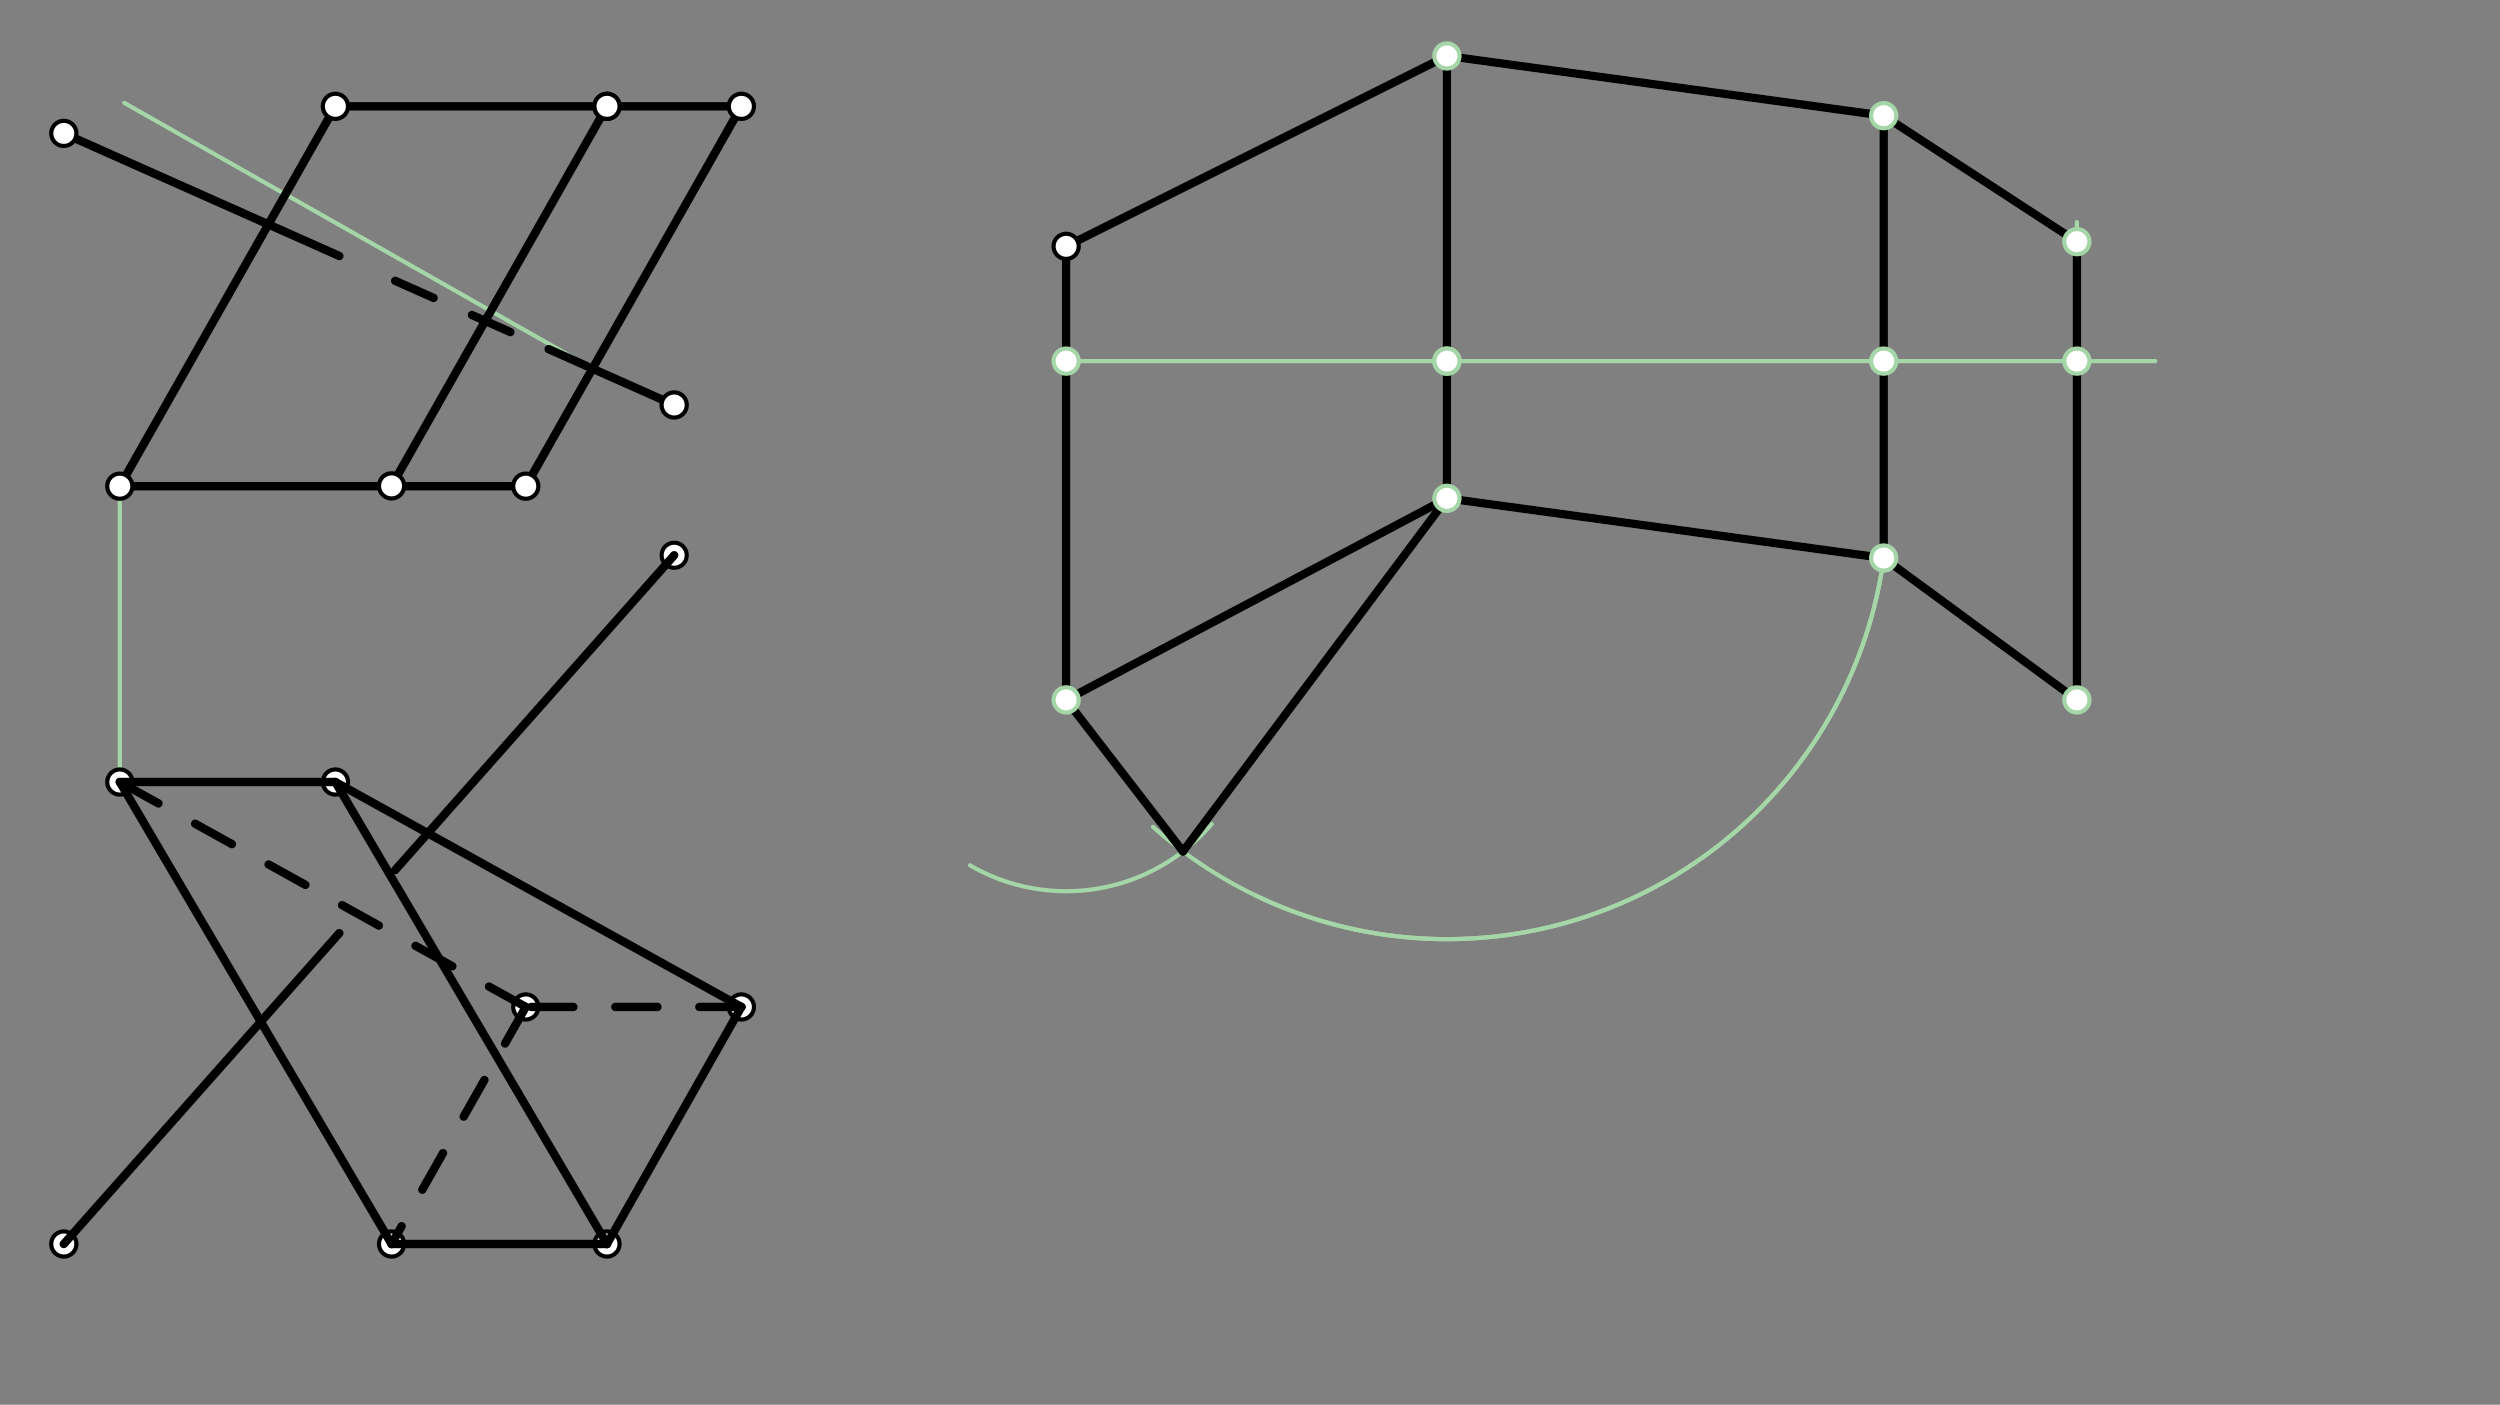 <svg xmlns="http://www.w3.org/2000/svg" class="svg--1it" height="100%" preserveAspectRatio="xMidYMid meet" viewBox="0 0 595.276 334.488" width="100%"><rect x="0" y="0" width="595.276" height="334.488" fill="#808080" stroke="none"/><defs><marker id="marker-arrow" markerHeight="16" markerUnits="userSpaceOnUse" markerWidth="24" orient="auto-start-reverse" refX="24" refY="4" viewBox="0 0 24 8"><path d="M 0 0 L 24 4 L 0 8 z" stroke="inherit"></path></marker></defs><g class="aux-layer--1FB"><g class="element--2qn"><line stroke="#A5D6A7" stroke-dasharray="none" stroke-linecap="round" stroke-width="1" x1="28.528" x2="28.528" y1="115.764" y2="186.208"></line></g><g class="element--2qn"><line stroke="#A5D6A7" stroke-dasharray="none" stroke-linecap="round" stroke-width="1" x1="253.861" x2="253.861" y1="166.653" y2="58.653"></line></g><g class="element--2qn"><line stroke="#A5D6A7" stroke-dasharray="none" stroke-linecap="round" stroke-width="1" x1="29.588" x2="141.079" y1="24.498" y2="87.777"></line></g><g class="element--2qn"><line stroke="#A5D6A7" stroke-dasharray="none" stroke-linecap="round" stroke-width="1" x1="253.861" x2="513.194" y1="85.986" y2="85.986"></line></g><g class="element--2qn"><line stroke="#A5D6A7" stroke-dasharray="none" stroke-linecap="round" stroke-width="1" x1="344.528" x2="344.528" y1="85.986" y2="13.319"></line></g><g class="element--2qn"><line stroke="#A5D6A7" stroke-dasharray="none" stroke-linecap="round" stroke-width="1" x1="344.528" x2="344.528" y1="118.653" y2="85.986"></line></g><g class="element--2qn"><line stroke="#A5D6A7" stroke-dasharray="none" stroke-linecap="round" stroke-width="1" x1="448.528" x2="448.528" y1="85.986" y2="132.875"></line></g><g class="element--2qn"><line stroke="#A5D6A7" stroke-dasharray="none" stroke-linecap="round" stroke-width="1" x1="448.528" x2="448.528" y1="85.986" y2="27.542"></line></g><g class="element--2qn"><line stroke="#A5D6A7" stroke-dasharray="none" stroke-linecap="round" stroke-width="1" x1="494.528" x2="494.528" y1="85.986" y2="166.875"></line></g><g class="element--2qn"><line stroke="#A5D6A7" stroke-dasharray="none" stroke-linecap="round" stroke-width="1" x1="494.528" x2="494.528" y1="85.986" y2="52.875"></line></g><g class="element--2qn"><line stroke="#A5D6A7" stroke-dasharray="none" stroke-linecap="round" stroke-width="2" x1="344.528" x2="253.861" y1="13.319" y2="58.653"></line></g><g class="element--2qn"><line stroke="#A5D6A7" stroke-dasharray="none" stroke-linecap="round" stroke-width="2" x1="253.861" x2="344.528" y1="166.653" y2="118.653"></line></g><g class="element--2qn"><line stroke="#A5D6A7" stroke-dasharray="none" stroke-linecap="round" stroke-width="2" x1="344.528" x2="448.528" y1="118.653" y2="132.875"></line></g><g class="element--2qn"><line stroke="#A5D6A7" stroke-dasharray="none" stroke-linecap="round" stroke-width="2" x1="448.528" x2="494.528" y1="132.875" y2="166.653"></line></g><g class="element--2qn"><line stroke="#A5D6A7" stroke-dasharray="none" stroke-linecap="round" stroke-width="2" x1="448.528" x2="494.528" y1="27.542" y2="57.542"></line></g><g class="element--2qn"><line stroke="#A5D6A7" stroke-dasharray="none" stroke-linecap="round" stroke-width="2" x1="448.528" x2="344.528" y1="27.542" y2="13.319"></line></g><g class="element--2qn"><line stroke="#A5D6A7" stroke-dasharray="none" stroke-linecap="round" stroke-width="2" x1="253.861" x2="253.861" y1="58.653" y2="166.653"></line></g><g class="element--2qn"><line stroke="#A5D6A7" stroke-dasharray="none" stroke-linecap="round" stroke-width="2" x1="344.528" x2="344.528" y1="13.319" y2="118.653"></line></g><g class="element--2qn"><line stroke="#A5D6A7" stroke-dasharray="none" stroke-linecap="round" stroke-width="2" x1="448.528" x2="448.528" y1="27.542" y2="132.875"></line></g><g class="element--2qn"><line stroke="#A5D6A7" stroke-dasharray="none" stroke-linecap="round" stroke-width="2" x1="494.528" x2="494.528" y1="57.542" y2="166.653"></line></g><g class="element--2qn"><path d="M 448.528 132.875 A 104.968 104.968 0 0 1 298.912 213.191" fill="none" stroke="#A5D6A7" stroke-dasharray="none" stroke-linecap="round" stroke-width="1"></path></g><g class="element--2qn"><path d="M 288.528 196.208 A 45.556 45.556 0 0 1 230.957 206.032" fill="none" stroke="#A5D6A7" stroke-dasharray="none" stroke-linecap="round" stroke-width="1"></path></g><g class="element--2qn"><path d="M 448.528 132.875 A 104.968 104.968 0 0 1 274.548 196.89" fill="none" stroke="#A5D6A7" stroke-dasharray="none" stroke-linecap="round" stroke-width="1"></path></g><g class="element--2qn"><line stroke="#A5D6A7" stroke-dasharray="none" stroke-linecap="round" stroke-width="2" x1="344.528" x2="281.681" y1="118.653" y2="202.727"></line></g><g class="element--2qn"><line stroke="#A5D6A7" stroke-dasharray="none" stroke-linecap="round" stroke-width="2" x1="281.681" x2="253.861" y1="202.727" y2="166.653"></line></g><g class="element--2qn"><line stroke="#000000" stroke-dasharray="none" stroke-linecap="round" stroke-width="2" x1="253.861" x2="253.861" y1="166.653" y2="58.653"></line></g><g class="element--2qn"><line stroke="#000000" stroke-dasharray="none" stroke-linecap="round" stroke-width="2" x1="253.861" x2="344.528" y1="58.653" y2="13.319"></line></g><g class="element--2qn"><line stroke="#000000" stroke-dasharray="none" stroke-linecap="round" stroke-width="2" x1="344.528" x2="448.528" y1="13.319" y2="27.542"></line></g><g class="element--2qn"><line stroke="#000000" stroke-dasharray="none" stroke-linecap="round" stroke-width="2" x1="448.528" x2="494.528" y1="27.542" y2="57.542"></line></g><g class="element--2qn"><line stroke="#000000" stroke-dasharray="none" stroke-linecap="round" stroke-width="2" x1="494.528" x2="494.528" y1="57.542" y2="166.653"></line></g><g class="element--2qn"><line stroke="#000000" stroke-dasharray="none" stroke-linecap="round" stroke-width="2" x1="494.528" x2="448.528" y1="166.653" y2="132.875"></line></g><g class="element--2qn"><line stroke="#000000" stroke-dasharray="none" stroke-linecap="round" stroke-width="2" x1="448.528" x2="344.528" y1="132.875" y2="118.653"></line></g><g class="element--2qn"><line stroke="#000000" stroke-dasharray="none" stroke-linecap="round" stroke-width="2" x1="344.528" x2="281.681" y1="118.653" y2="202.727"></line></g><g class="element--2qn"><line stroke="#000000" stroke-dasharray="none" stroke-linecap="round" stroke-width="2" x1="281.681" x2="253.861" y1="202.727" y2="166.653"></line></g><g class="element--2qn"><line stroke="#000000" stroke-dasharray="none" stroke-linecap="round" stroke-width="2" x1="253.861" x2="344.528" y1="166.653" y2="118.653"></line></g><g class="element--2qn"><line stroke="#000000" stroke-dasharray="none" stroke-linecap="round" stroke-width="2" x1="344.528" x2="344.528" y1="118.653" y2="13.319"></line></g><g class="element--2qn"><line stroke="#000000" stroke-dasharray="none" stroke-linecap="round" stroke-width="2" x1="448.528" x2="448.528" y1="27.542" y2="132.875"></line></g><g class="element--2qn"><circle cx="160.528" cy="132.208" r="3" stroke="#BDBDBD" stroke-width="1" fill="#ffffff"></circle>}</g><g class="element--2qn"><circle cx="160.528" cy="132.208" r="3" stroke="#000000" stroke-width="1" fill="#ffffff"></circle>}</g><g class="element--2qn"><circle cx="28.528" cy="186.208" r="3" stroke="#000000" stroke-width="1" fill="#ffffff"></circle>}</g><g class="element--2qn"><circle cx="79.861" cy="186.208" r="3" stroke="#000000" stroke-width="1" fill="#ffffff"></circle>}</g><g class="element--2qn"><circle cx="15.194" cy="296.208" r="3" stroke="#000000" stroke-width="1" fill="#ffffff"></circle>}</g><g class="element--2qn"><circle cx="144.528" cy="296.208" r="3" stroke="#000000" stroke-width="1" fill="#ffffff"></circle>}</g><g class="element--2qn"><circle cx="93.234" cy="296.208" r="3" stroke="#000000" stroke-width="1" fill="#ffffff"></circle>}</g><g class="element--2qn"><circle cx="176.528" cy="239.764" r="3" stroke="#000000" stroke-width="1" fill="#ffffff"></circle>}</g><g class="element--2qn"><circle cx="125.194" cy="239.764" r="3" stroke="#000000" stroke-width="1" fill="#ffffff"></circle>}</g><g class="element--2qn"><circle cx="253.861" cy="166.653" r="3" stroke="#A5D6A7" stroke-width="1" fill="#ffffff"></circle>}</g><g class="element--2qn"><circle cx="253.861" cy="85.986" r="3" stroke="#A5D6A7" stroke-width="1" fill="#ffffff"></circle>}</g><g class="element--2qn"><circle cx="344.528" cy="85.986" r="3" stroke="#A5D6A7" stroke-width="1" fill="#ffffff"></circle>}</g><g class="element--2qn"><circle cx="344.528" cy="13.319" r="3" stroke="#A5D6A7" stroke-width="1" fill="#ffffff"></circle>}</g><g class="element--2qn"><circle cx="344.528" cy="118.653" r="3" stroke="#A5D6A7" stroke-width="1" fill="#ffffff"></circle>}</g><g class="element--2qn"><circle cx="344.528" cy="85.986" r="3" stroke="#A5D6A7" stroke-width="1" fill="#ffffff"></circle>}</g><g class="element--2qn"><circle cx="448.528" cy="85.986" r="3" stroke="#A5D6A7" stroke-width="1" fill="#ffffff"></circle>}</g><g class="element--2qn"><circle cx="448.528" cy="132.875" r="3" stroke="#A5D6A7" stroke-width="1" fill="#ffffff"></circle>}</g><g class="element--2qn"><circle cx="448.528" cy="27.542" r="3" stroke="#A5D6A7" stroke-width="1" fill="#ffffff"></circle>}</g><g class="element--2qn"><circle cx="494.528" cy="85.986" r="3" stroke="#A5D6A7" stroke-width="1" fill="#ffffff"></circle>}</g><g class="element--2qn"><circle cx="494.528" cy="166.653" r="3" stroke="#A5D6A7" stroke-width="1" fill="#ffffff"></circle>}</g><g class="element--2qn"><circle cx="494.528" cy="57.542" r="3" stroke="#A5D6A7" stroke-width="1" fill="#ffffff"></circle>}</g></g><g class="main-layer--3Vd"><g class="element--2qn"><line stroke="#000000" stroke-dasharray="none" stroke-linecap="round" stroke-width="2" x1="79.861" x2="176.528" y1="25.319" y2="25.319"></line></g><g class="element--2qn"><line stroke="#000000" stroke-dasharray="none" stroke-linecap="round" stroke-width="2" x1="79.861" x2="28.528" y1="25.319" y2="115.764"></line></g><g class="element--2qn"><line stroke="#000000" stroke-dasharray="none" stroke-linecap="round" stroke-width="2" x1="144.528" x2="93.234" y1="25.319" y2="115.694"></line></g><g class="element--2qn"><line stroke="#000000" stroke-dasharray="none" stroke-linecap="round" stroke-width="2" x1="176.528" x2="124.715" y1="25.319" y2="116.609"></line></g><g class="element--2qn"><line stroke="#000000" stroke-dasharray="none" stroke-linecap="round" stroke-width="2" x1="28.528" x2="125.194" y1="115.764" y2="115.764"></line></g><g class="element--2qn"><line stroke="#000000" stroke-dasharray="none" stroke-linecap="round" stroke-width="2" x1="28.528" x2="79.861" y1="186.208" y2="186.208"></line></g><g class="element--2qn"><line stroke="#000000" stroke-dasharray="none" stroke-linecap="round" stroke-width="2" x1="176.528" x2="79.861" y1="239.764" y2="186.208"></line></g><g class="element--2qn"><line stroke="#000000" stroke-dasharray="none" stroke-linecap="round" stroke-width="2" x1="79.861" x2="144.528" y1="186.208" y2="296.208"></line></g><g class="element--2qn"><line stroke="#000000" stroke-dasharray="none" stroke-linecap="round" stroke-width="2" x1="28.528" x2="93.234" y1="186.208" y2="296.208"></line></g><g class="element--2qn"><line stroke="#000000" stroke-dasharray="none" stroke-linecap="round" stroke-width="2" x1="144.528" x2="93.234" y1="296.208" y2="296.208"></line></g><g class="element--2qn"><line stroke="#000000" stroke-dasharray="10" stroke-linecap="round" stroke-width="2" x1="176.528" x2="125.194" y1="239.764" y2="239.764"></line></g><g class="element--2qn"><line stroke="#000000" stroke-dasharray="10" stroke-linecap="round" stroke-width="2" x1="125.194" x2="93.234" y1="239.764" y2="296.208"></line></g><g class="element--2qn"><line stroke="#000000" stroke-dasharray="10" stroke-linecap="round" stroke-width="2" x1="125.194" x2="28.528" y1="239.764" y2="186.208"></line></g><g class="element--2qn"><line stroke="#000000" stroke-dasharray="none" stroke-linecap="round" stroke-width="2" x1="144.528" x2="176.528" y1="296.208" y2="239.764"></line></g><g class="element--2qn"><line stroke="#000000" stroke-dasharray="none" stroke-linecap="round" stroke-width="2" x1="15.194" x2="80.79" y1="296.208" y2="222.188"></line></g><g class="element--2qn"><line stroke="#000000" stroke-dasharray="none" stroke-linecap="round" stroke-width="2" x1="101.869" x2="160.528" y1="198.401" y2="132.208"></line></g><g class="element--2qn"><line stroke="#000000" stroke-dasharray="20, 10, 1, 10" stroke-linecap="round" stroke-width="2" x1="94.103" x2="101.869" y1="207.165" y2="198.401"></line></g><g class="element--2qn"><line stroke="#000000" stroke-dasharray="none" stroke-linecap="round" stroke-width="2" x1="15.194" x2="80.79" y1="31.764" y2="60.951"></line></g><g class="element--2qn"><line stroke="#000000" stroke-dasharray="none" stroke-linecap="round" stroke-width="2" x1="160.528" x2="141.079" y1="96.431" y2="87.777"></line></g><g class="element--2qn"><line stroke="#000000" stroke-dasharray="10" stroke-linecap="round" stroke-width="2" x1="94.103" x2="141.079" y1="66.874" y2="87.777"></line></g><g class="element--2qn"><circle cx="79.861" cy="25.319" r="3" stroke="#000000" stroke-width="1" fill="#ffffff"></circle>}</g><g class="element--2qn"><circle cx="144.528" cy="25.319" r="3" stroke="#000000" stroke-width="1" fill="#ffffff"></circle>}</g><g class="element--2qn"><circle cx="176.528" cy="25.319" r="3" stroke="#000000" stroke-width="1" fill="#ffffff"></circle>}</g><g class="element--2qn"><circle cx="28.528" cy="115.764" r="3" stroke="#000000" stroke-width="1" fill="#ffffff"></circle>}</g><g class="element--2qn"><circle cx="144.528" cy="25.319" r="3" stroke="#000000" stroke-width="1" fill="#ffffff"></circle>}</g><g class="element--2qn"><circle cx="93.234" cy="115.694" r="3" stroke="#000000" stroke-width="1" fill="#ffffff"></circle>}</g><g class="element--2qn"><circle cx="125.194" cy="115.764" r="3" stroke="#000000" stroke-width="1" fill="#ffffff"></circle>}</g><g class="element--2qn"><circle cx="160.528" cy="96.431" r="3" stroke="#000000" stroke-width="1" fill="#ffffff"></circle>}</g><g class="element--2qn"><circle cx="15.194" cy="31.764" r="3" stroke="#000000" stroke-width="1" fill="#ffffff"></circle>}</g><g class="element--2qn"><circle cx="253.861" cy="58.653" r="3" stroke="#000000" stroke-width="1" fill="#ffffff"></circle>}</g></g><g class="snaps-layer--2PT"></g><g class="temp-layer--rAP"></g></svg>